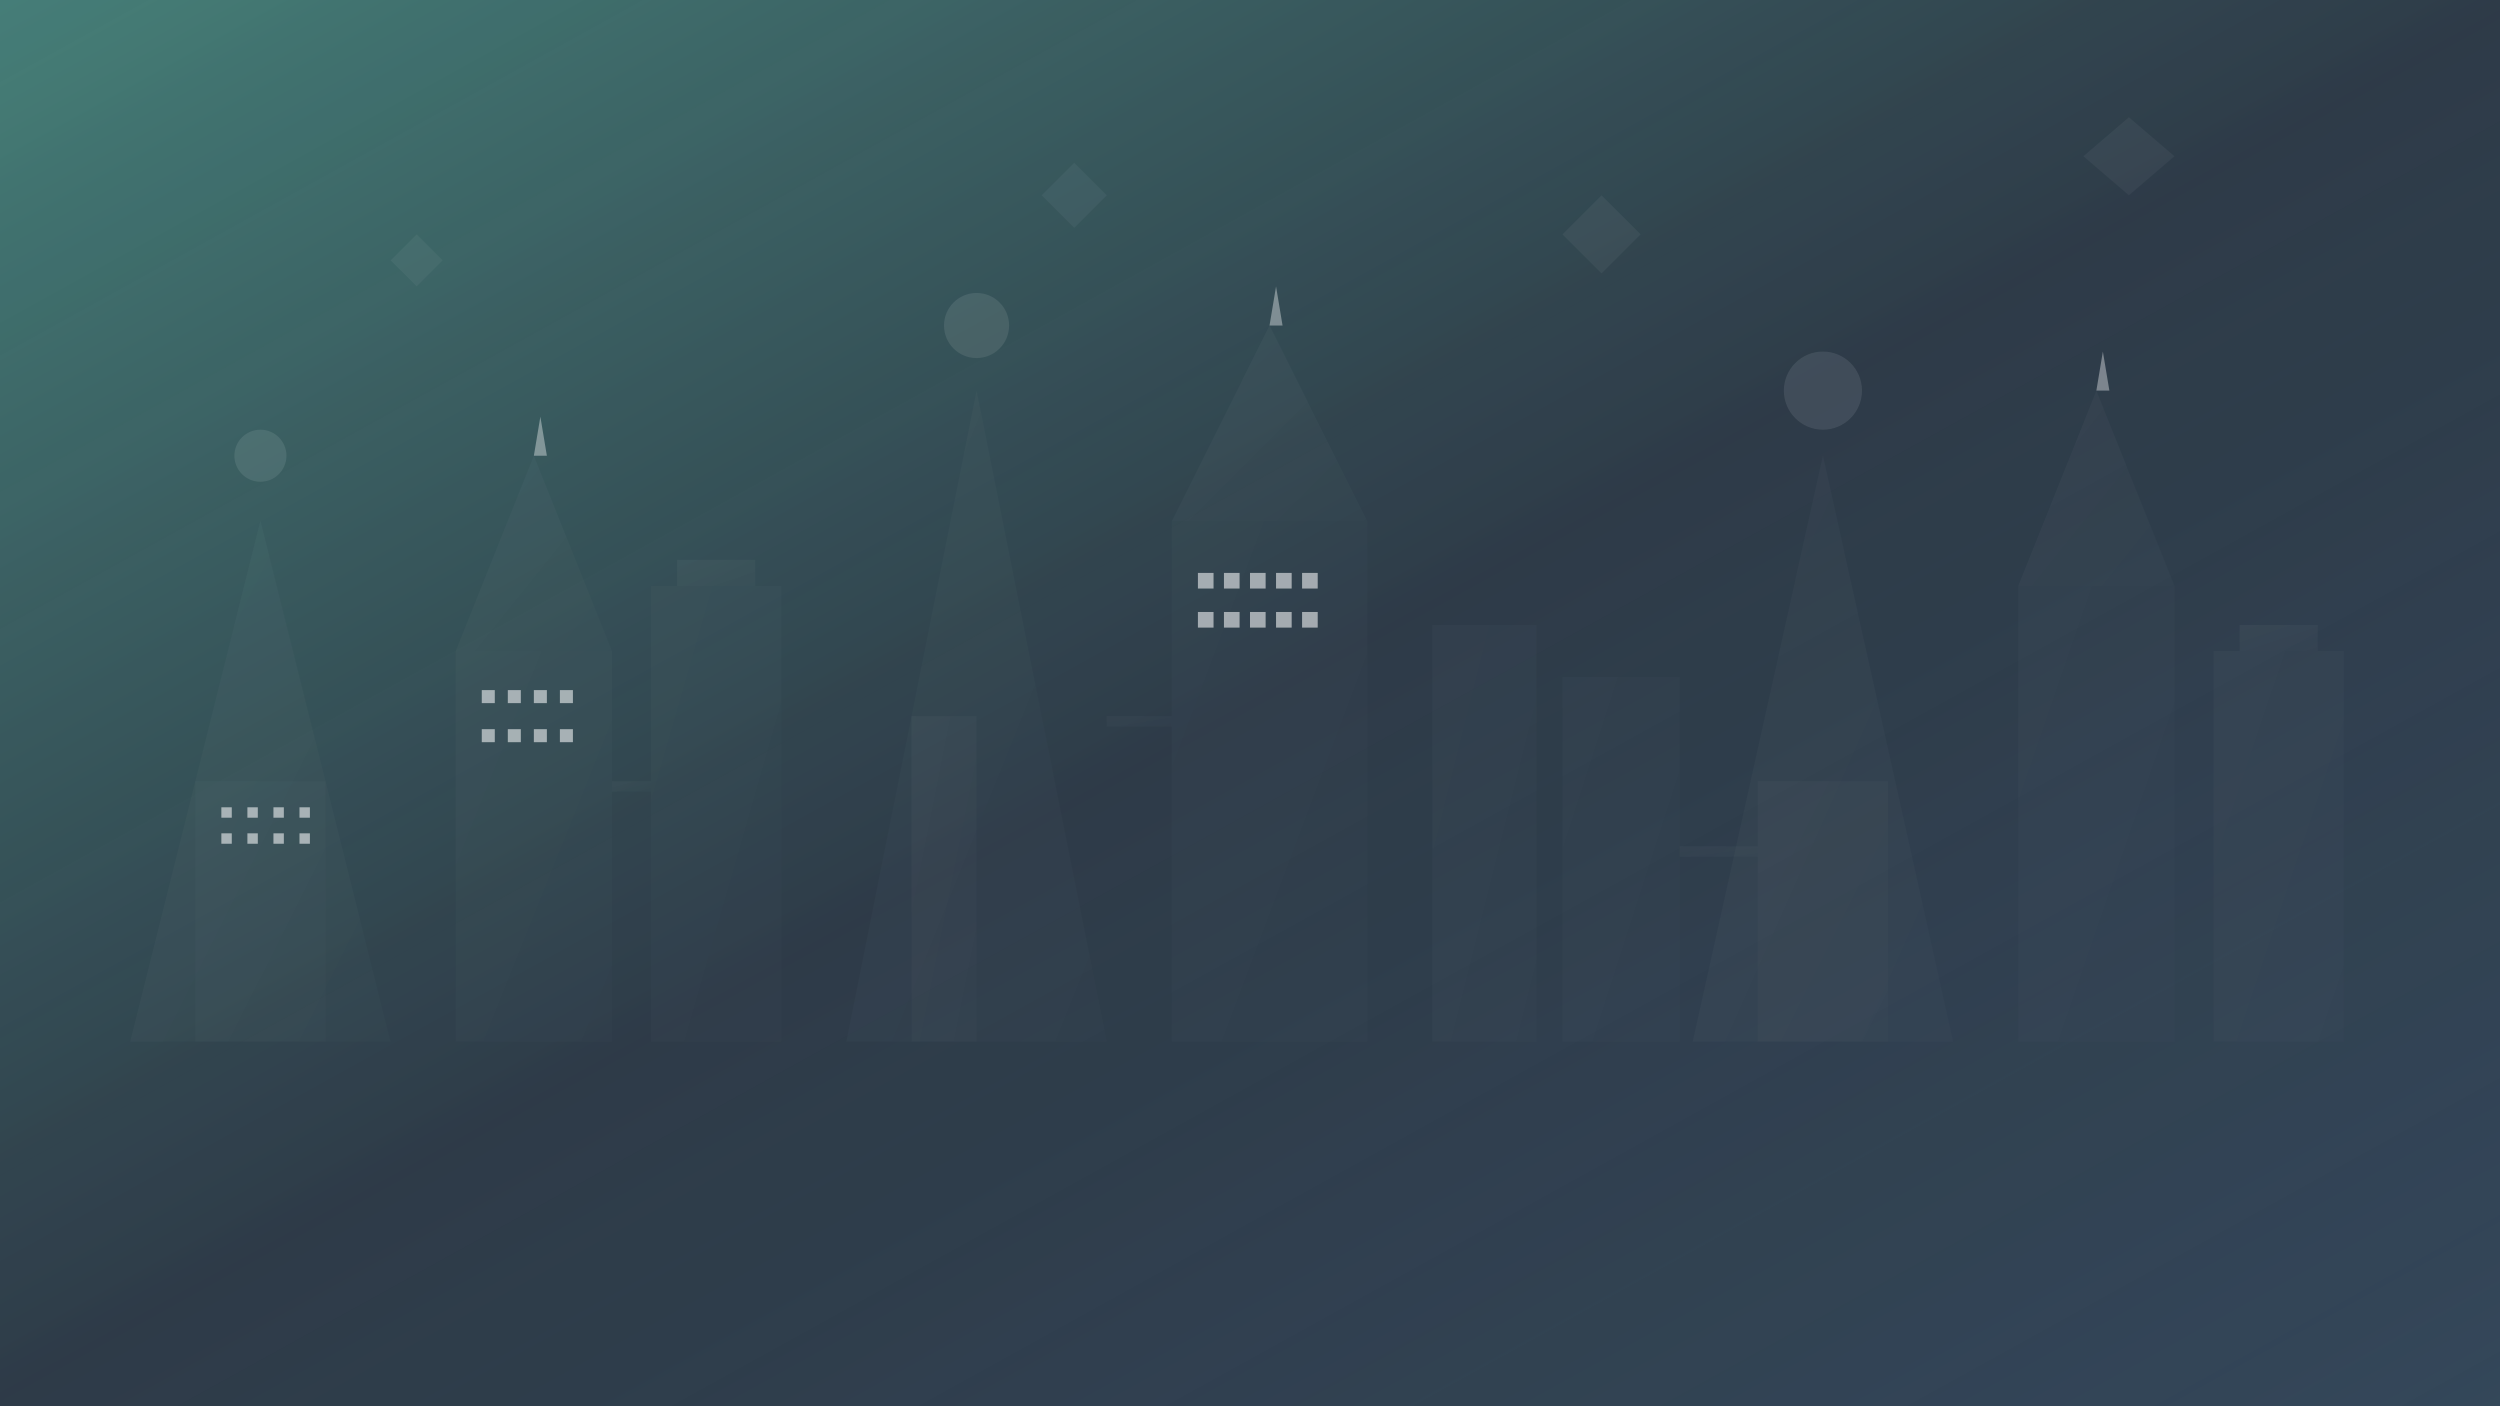 <svg width="1920" height="1080" viewBox="0 0 1920 1080" fill="none" xmlns="http://www.w3.org/2000/svg">
  <rect x="0" y="0" width="1920" height="1080" fill="#333333" stroke="none"/>
  <!-- Gradient background -->
  <defs>
    <linearGradient id="bgGradient" x1="0%" y1="0%" x2="100%" y2="100%">
      <stop offset="0%" style="stop-color:#498f87;stop-opacity:0.8" />
      <stop offset="50%" style="stop-color:#2c3e50;stop-opacity:0.7" />
      <stop offset="100%" style="stop-color:#34495e;stop-opacity:0.9" />
    </linearGradient>
    
    <linearGradient id="buildingGradient" x1="0%" y1="0%" x2="100%" y2="100%">
      <stop offset="0%" style="stop-color:#ffffff;stop-opacity:0.1" />
      <stop offset="100%" style="stop-color:#ffffff;stop-opacity:0.05" />
    </linearGradient>
  </defs>
  
  <!-- Background -->
  <rect width="1920" height="1080" fill="url(#bgGradient)"/>
  
  <!-- Abstract geometric buildings -->
  <!-- Building 1 -->
  <polygon points="100,800 200,400 300,800" fill="url(#buildingGradient)" opacity="0.3"/>
  <rect x="150" y="600" width="100" height="200" fill="url(#buildingGradient)" opacity="0.2"/>
  
  <!-- Building 2 -->
  <rect x="350" y="500" width="120" height="300" fill="url(#buildingGradient)" opacity="0.25"/>
  <polygon points="350,500 410,350 470,500" fill="url(#buildingGradient)" opacity="0.3"/>
  
  <!-- Building 3 -->
  <rect x="500" y="450" width="100" height="350" fill="url(#buildingGradient)" opacity="0.2"/>
  <rect x="520" y="430" width="60" height="20" fill="url(#buildingGradient)" opacity="0.4"/>
  
  <!-- Building 4 -->
  <polygon points="650,800 750,300 850,800" fill="url(#buildingGradient)" opacity="0.25"/>
  <rect x="700" y="550" width="50" height="250" fill="url(#buildingGradient)" opacity="0.3"/>
  
  <!-- Building 5 -->
  <rect x="900" y="400" width="150" height="400" fill="url(#buildingGradient)" opacity="0.2"/>
  <polygon points="900,400 975,250 1050,400" fill="url(#buildingGradient)" opacity="0.35"/>
  
  <!-- Building 6 -->
  <rect x="1100" y="480" width="80" height="320" fill="url(#buildingGradient)" opacity="0.25"/>
  <rect x="1200" y="520" width="90" height="280" fill="url(#buildingGradient)" opacity="0.2"/>
  
  <!-- Building 7 -->
  <polygon points="1300,800 1400,350 1500,800" fill="url(#buildingGradient)" opacity="0.3"/>
  <rect x="1350" y="600" width="100" height="200" fill="url(#buildingGradient)" opacity="0.25"/>
  
  <!-- Building 8 -->
  <rect x="1550" y="450" width="120" height="350" fill="url(#buildingGradient)" opacity="0.2"/>
  <polygon points="1550,450 1610,300 1670,450" fill="url(#buildingGradient)" opacity="0.35"/>
  
  <!-- Building 9 -->
  <rect x="1700" y="500" width="100" height="300" fill="url(#buildingGradient)" opacity="0.25"/>
  <rect x="1720" y="480" width="60" height="20" fill="url(#buildingGradient)" opacity="0.4"/>
  
  <!-- Windows pattern overlay -->
  <!-- Building 1 windows -->
  <rect x="170" y="620" width="8" height="8" fill="#ffffff" opacity="0.6"/>
  <rect x="190" y="620" width="8" height="8" fill="#ffffff" opacity="0.6"/>
  <rect x="210" y="620" width="8" height="8" fill="#ffffff" opacity="0.6"/>
  <rect x="230" y="620" width="8" height="8" fill="#ffffff" opacity="0.6"/>
  
  <rect x="170" y="640" width="8" height="8" fill="#ffffff" opacity="0.6"/>
  <rect x="190" y="640" width="8" height="8" fill="#ffffff" opacity="0.6"/>
  <rect x="210" y="640" width="8" height="8" fill="#ffffff" opacity="0.6"/>
  <rect x="230" y="640" width="8" height="8" fill="#ffffff" opacity="0.6"/>
  
  <!-- Building 2 windows -->
  <rect x="370" y="530" width="10" height="10" fill="#ffffff" opacity="0.6"/>
  <rect x="390" y="530" width="10" height="10" fill="#ffffff" opacity="0.6"/>
  <rect x="410" y="530" width="10" height="10" fill="#ffffff" opacity="0.6"/>
  <rect x="430" y="530" width="10" height="10" fill="#ffffff" opacity="0.6"/>
  
  <rect x="370" y="560" width="10" height="10" fill="#ffffff" opacity="0.6"/>
  <rect x="390" y="560" width="10" height="10" fill="#ffffff" opacity="0.6"/>
  <rect x="410" y="560" width="10" height="10" fill="#ffffff" opacity="0.6"/>
  <rect x="430" y="560" width="10" height="10" fill="#ffffff" opacity="0.6"/>
  
  <!-- Building 5 windows -->
  <rect x="920" y="440" width="12" height="12" fill="#ffffff" opacity="0.6"/>
  <rect x="940" y="440" width="12" height="12" fill="#ffffff" opacity="0.6"/>
  <rect x="960" y="440" width="12" height="12" fill="#ffffff" opacity="0.6"/>
  <rect x="980" y="440" width="12" height="12" fill="#ffffff" opacity="0.6"/>
  <rect x="1000" y="440" width="12" height="12" fill="#ffffff" opacity="0.6"/>
  
  <rect x="920" y="470" width="12" height="12" fill="#ffffff" opacity="0.6"/>
  <rect x="940" y="470" width="12" height="12" fill="#ffffff" opacity="0.6"/>
  <rect x="960" y="470" width="12" height="12" fill="#ffffff" opacity="0.6"/>
  <rect x="980" y="470" width="12" height="12" fill="#ffffff" opacity="0.6"/>
  <rect x="1000" y="470" width="12" height="12" fill="#ffffff" opacity="0.6"/>
  
  <!-- Abstract architectural elements -->
  <!-- Spires and details -->
  <polygon points="410,350 415,320 420,350" fill="#ffffff" opacity="0.4"/>
  <polygon points="1610,300 1615,270 1620,300" fill="#ffffff" opacity="0.4"/>
  <polygon points="975,250 980,220 985,250" fill="#ffffff" opacity="0.4"/>
  
  <!-- Connecting bridges -->
  <rect x="470" y="600" width="30" height="8" fill="url(#buildingGradient)" opacity="0.3"/>
  <rect x="850" y="550" width="50" height="8" fill="url(#buildingGradient)" opacity="0.3"/>
  <rect x="1290" y="650" width="60" height="8" fill="url(#buildingGradient)" opacity="0.3"/>
  
  <!-- Decorative geometric patterns -->
  <circle cx="200" cy="350" r="20" fill="#ffffff" opacity="0.1"/>
  <circle cx="750" cy="250" r="25" fill="#ffffff" opacity="0.1"/>
  <circle cx="1400" cy="300" r="30" fill="#ffffff" opacity="0.1"/>
  
  <!-- Abstract floating elements -->
  <polygon points="300,200 320,180 340,200 320,220" fill="#ffffff" opacity="0.05"/>
  <polygon points="800,150 825,125 850,150 825,175" fill="#ffffff" opacity="0.05"/>
  <polygon points="1200,180 1230,150 1260,180 1230,210" fill="#ffffff" opacity="0.05"/>
  <polygon points="1600,120 1635,90 1670,120 1635,150" fill="#ffffff" opacity="0.05"/>
  
  <!-- Overlay texture -->
  <rect width="1920" height="1080" fill="url(#bgGradient)" opacity="0.1"/>
</svg>
